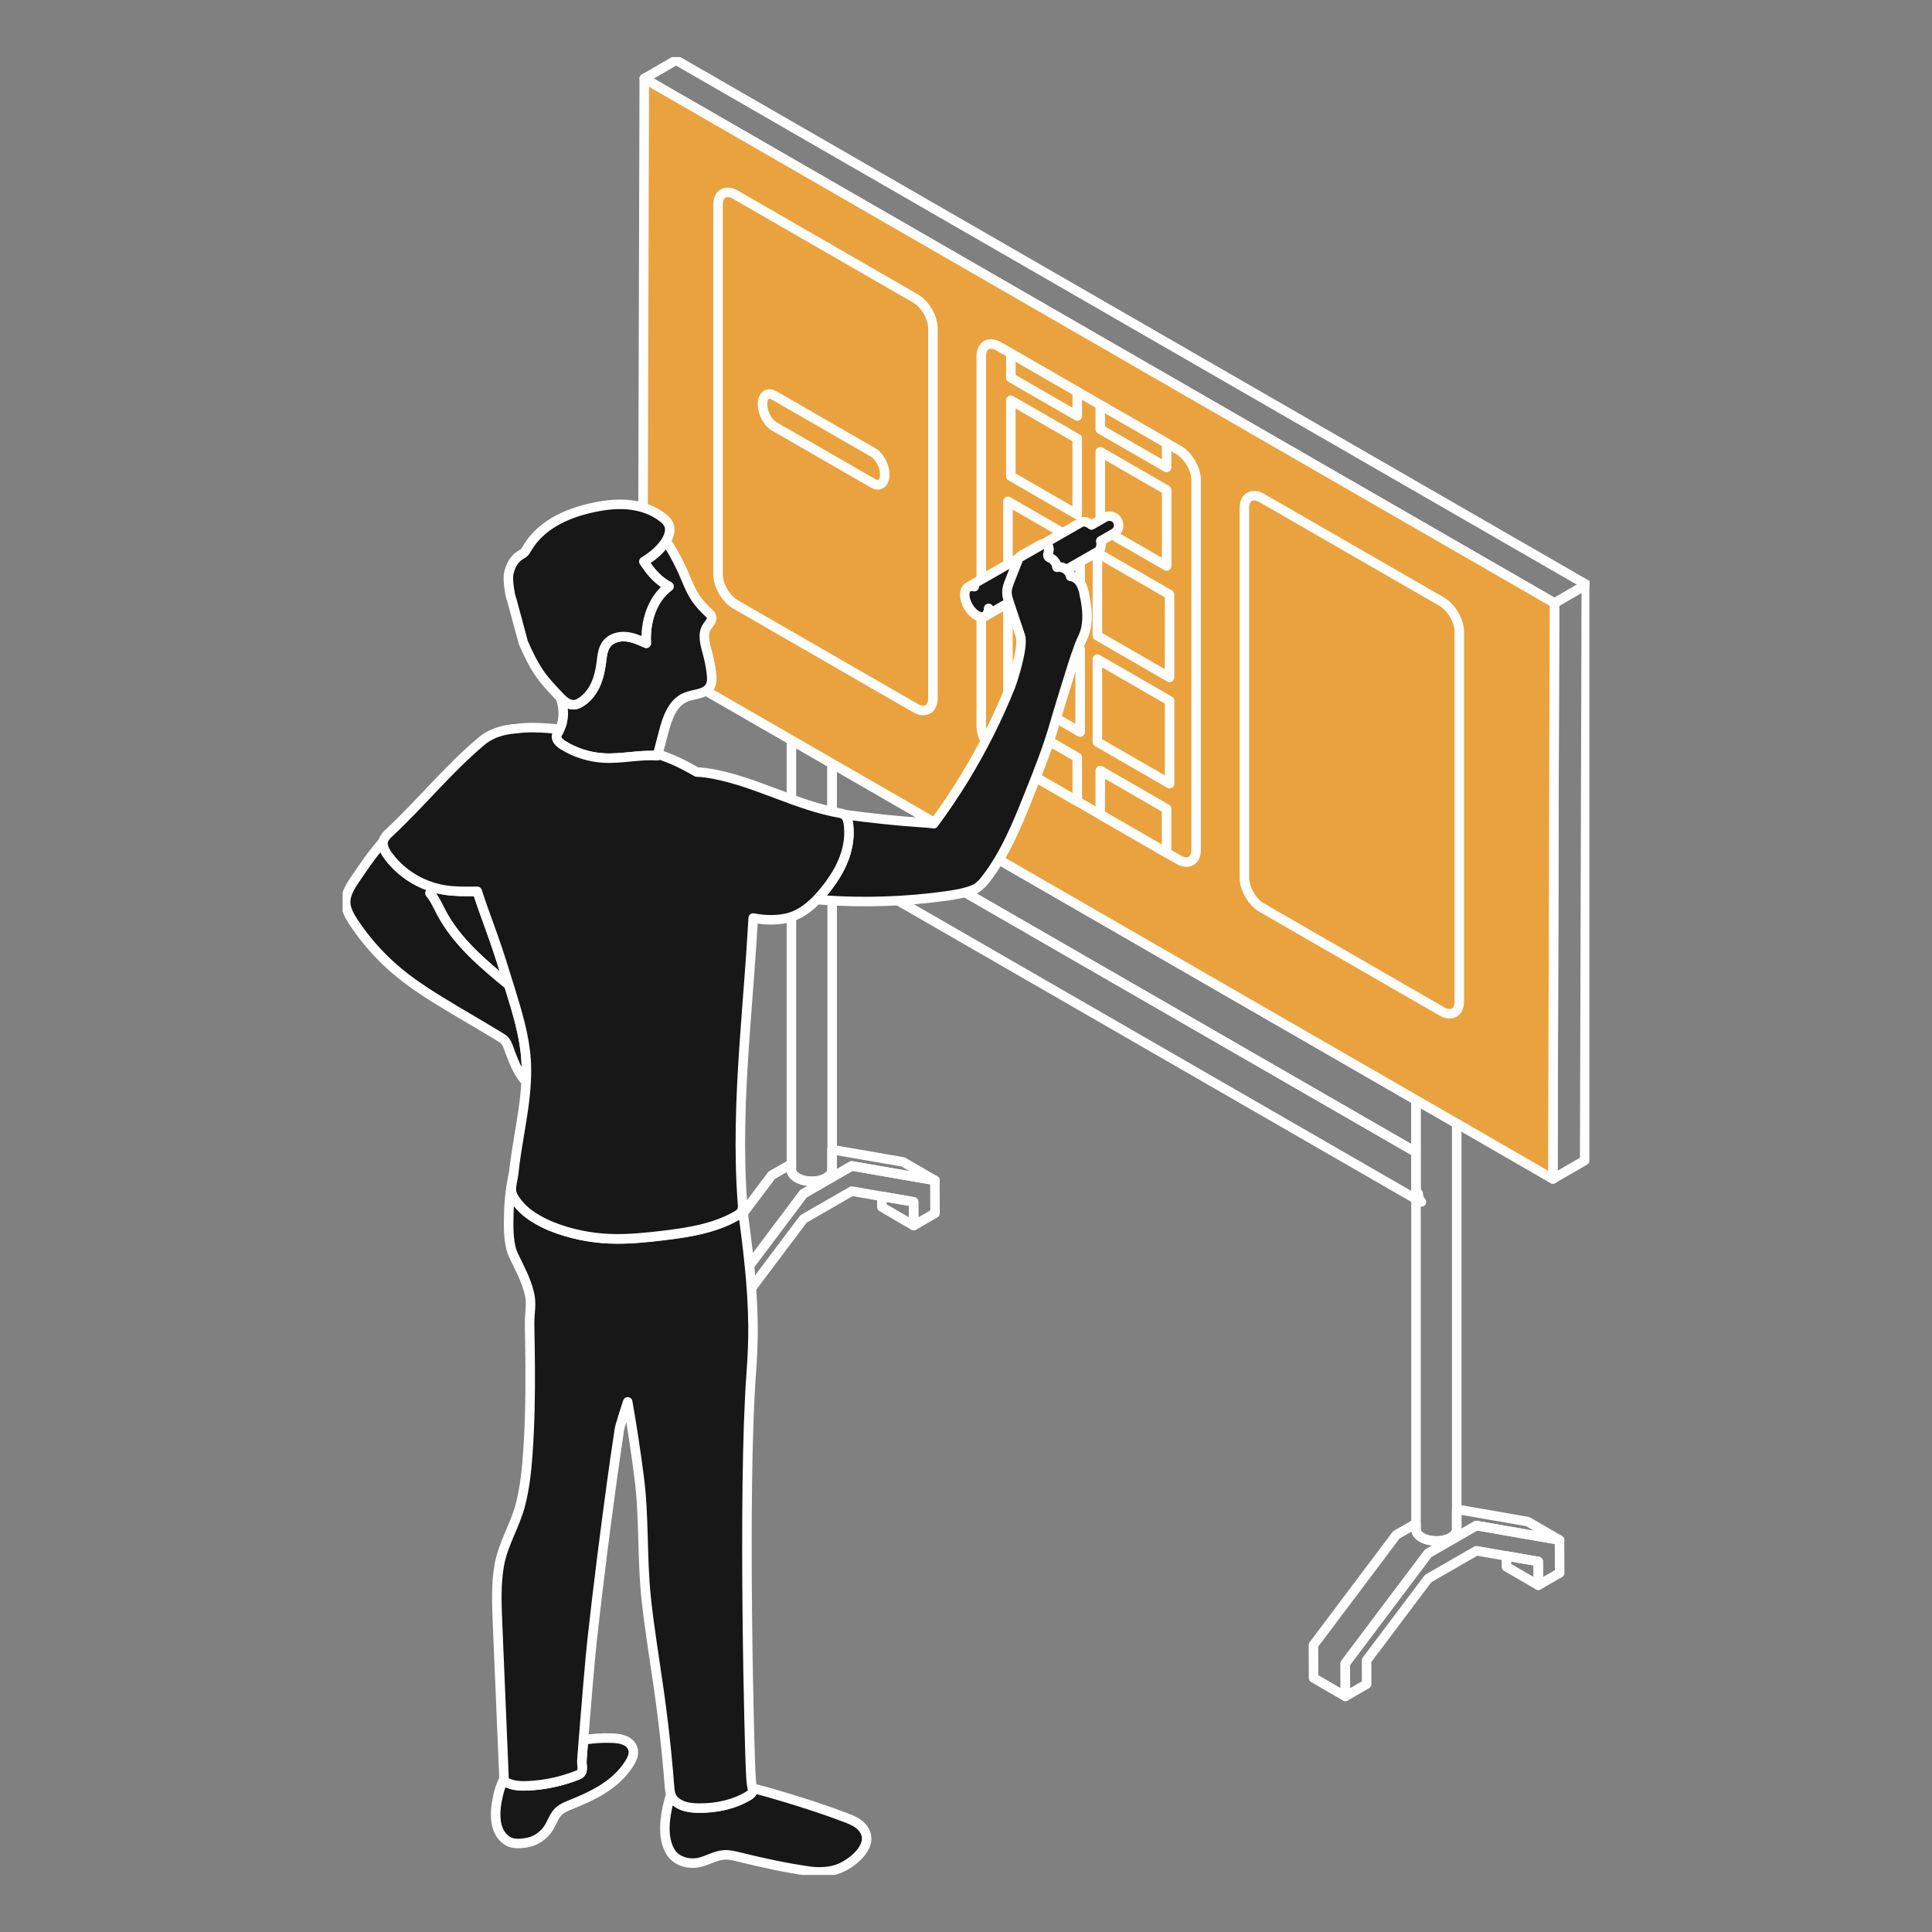 <svg width="203" height="203" viewBox="0 0 203 203" fill="none" xmlns="http://www.w3.org/2000/svg">
<rect x="0" y="0" width="203" height="203" fill="#808080" stroke="none"/>
<g clip-path="url(#clip0_810_4)">
<path d="M87.422 85.718C87.422 85.718 87.466 85.731 87.492 85.743L148.776 121.056V115.579L87.428 80.228V85.712L87.422 85.718Z" stroke="white" stroke-linecap="round" stroke-linejoin="round"/>
<path d="M92.656 125.703L92.663 126.831L96.006 128.774L95.993 126.28L92.656 125.703Z" stroke="white" stroke-linecap="round" stroke-linejoin="round"/>
<path d="M94.89 122.088L87.423 120.79V121.303V122.899C87.423 123.215 87.214 123.525 86.802 123.766C85.971 124.247 84.613 124.247 83.775 123.766C83.35 123.525 83.141 123.202 83.141 122.886V122.303L81.079 123.494L72.375 135.068L72.388 138.519L75.731 140.457L75.718 137L84.422 125.425L89.492 122.506L98.234 124.026L94.89 122.088Z" stroke="white" stroke-linecap="round" stroke-linejoin="round"/>
<path d="M98.234 124.026L89.492 122.506L84.423 125.425L75.719 137L75.725 140.457L77.971 139.165L77.965 136.67L84.429 128.072L89.504 125.153L92.658 125.704L95.995 126.28L96.007 128.775L98.247 127.476L98.234 124.026Z" stroke="white" stroke-linecap="round" stroke-linejoin="round"/>
<path d="M86.417 85.845C86.811 85.617 87.159 85.591 87.432 85.712V80.228L83.156 77.765V122.297V122.88C83.156 123.196 83.366 123.519 83.791 123.76C84.628 124.241 85.979 124.241 86.817 123.76C87.229 123.519 87.439 123.209 87.439 122.892V121.297V120.784V90.625L85.358 89.428C85.085 89.27 84.92 88.934 84.914 88.46C84.914 87.497 85.586 86.326 86.424 85.845H86.417Z" stroke="white" stroke-linecap="round" stroke-linejoin="round"/>
<path d="M87.493 85.743C87.493 85.743 87.449 85.731 87.423 85.718C87.157 85.598 86.802 85.623 86.408 85.851C85.571 86.332 84.898 87.504 84.898 88.466C84.898 88.941 85.07 89.276 85.343 89.435L87.423 90.631L148.771 125.988V121.062L87.493 85.75V85.743Z" stroke="white" stroke-linecap="round" stroke-linejoin="round"/>
<path d="M158.289 163.492V164.625L161.632 166.563L161.626 164.068L158.289 163.492Z" stroke="white" stroke-linecap="round" stroke-linejoin="round"/>
<path d="M160.523 159.877L153.056 158.578V159.091V160.687C153.056 161.004 152.847 161.314 152.434 161.554C151.603 162.036 150.246 162.036 149.408 161.554C148.983 161.314 148.774 160.991 148.774 160.674V160.085L146.712 161.276L138.008 172.85L138.021 176.308L141.364 178.245L141.351 174.788L150.055 163.213L155.124 160.294L163.867 161.814L160.523 159.877Z" stroke="white" stroke-linecap="round" stroke-linejoin="round"/>
<path d="M163.859 161.814L155.123 160.294L150.054 163.213L141.344 174.794L141.356 178.245L143.596 176.953L143.59 174.459L150.061 165.86L155.13 162.941L158.289 163.492L161.626 164.068L161.632 166.563L163.878 165.271L163.859 161.814Z" stroke="white" stroke-linecap="round" stroke-linejoin="round"/>
<path d="M149.278 126.223C149.246 126.185 149.221 126.14 149.195 126.096" stroke="white" stroke-linecap="round" stroke-linejoin="round"/>
<path d="M149.047 125.735C149.028 125.634 149.016 125.526 149.016 125.406" stroke="white" stroke-linecap="round" stroke-linejoin="round"/>
<path d="M149.134 126.014C149.108 125.957 149.089 125.894 149.07 125.83C149.089 125.894 149.102 125.963 149.134 126.014Z" stroke="white" stroke-linecap="round" stroke-linejoin="round"/>
<path d="M149.182 126.096C149.182 126.096 149.144 126.045 149.125 126.007C149.138 126.039 149.163 126.064 149.182 126.096Z" stroke="white" stroke-linecap="round" stroke-linejoin="round"/>
<path d="M149.348 126.292C149.348 126.292 149.291 126.254 149.266 126.229C149.291 126.254 149.316 126.273 149.348 126.292Z" stroke="white" stroke-linecap="round" stroke-linejoin="round"/>
<path d="M149.072 125.824C149.072 125.824 149.053 125.767 149.047 125.735C149.053 125.767 149.066 125.792 149.072 125.824Z" stroke="white" stroke-linecap="round" stroke-linejoin="round"/>
<path d="M148.781 115.579V121.056V125.982V160.085V160.674C148.781 160.991 148.991 161.314 149.416 161.554C150.253 162.036 151.604 162.036 152.442 161.554C152.854 161.314 153.064 161.003 153.064 160.687V159.091V158.578V118.048L148.788 115.585L148.781 115.579Z" stroke="white" stroke-linecap="round" stroke-linejoin="round"/>
<path d="M163.164 123.874L166.507 121.936L166.679 61.429L163.335 63.367L163.164 123.874Z" stroke="white" stroke-linecap="round" stroke-linejoin="round"/>
<path d="M166.683 61.429L71.039 6.317L67.695 8.254L163.339 63.367L166.683 61.429Z" stroke="white" stroke-linecap="round" stroke-linejoin="round"/>
<path d="M67.695 8.254L67.523 68.761L83.149 77.765L87.425 80.228L148.773 115.579L153.049 118.042L163.161 123.874L163.333 63.367L67.695 8.254Z" fill="#E9A23E" stroke="white" stroke-linecap="round" stroke-linejoin="round"/>
<path d="M151.495 106.271L132.583 95.374C131.575 94.791 130.75 93.379 130.75 92.221V53.375C130.75 52.216 131.575 51.754 132.583 52.33L151.495 63.227C152.504 63.81 153.329 65.222 153.329 66.38V105.226C153.329 106.385 152.504 106.854 151.495 106.271Z" stroke="white" stroke-linecap="round" stroke-linejoin="round"/>
<path d="M96.191 74.403L77.279 63.506C76.27 62.923 75.445 61.511 75.445 60.353V21.507C75.445 20.348 76.27 19.886 77.279 20.462L96.191 31.359C97.199 31.942 98.024 33.354 98.024 34.512V73.358C98.024 74.517 97.199 74.986 96.191 74.403Z" stroke="white" stroke-linecap="round" stroke-linejoin="round"/>
<path d="M91.746 50.791L81.335 44.795C80.663 44.409 80.117 43.364 80.117 42.465C80.117 41.566 80.663 41.154 81.335 41.547L91.746 47.543C92.418 47.929 92.964 48.974 92.964 49.873C92.964 50.773 92.418 51.184 91.746 50.791Z" stroke="white" stroke-linecap="round" stroke-linejoin="round"/>
<path d="M123.847 90.334L104.935 79.437C103.926 78.854 103.102 77.442 103.102 76.284V37.438C103.102 36.279 103.926 35.817 104.935 36.393L123.847 47.29C124.856 47.873 125.68 49.285 125.68 50.443V89.289C125.68 90.448 124.856 90.916 123.847 90.334Z" stroke="white" stroke-linecap="round" stroke-linejoin="round"/>
<path d="M113.183 54.059L106.211 50.038V42.054L113.183 46.074V54.059Z" stroke="white" stroke-linecap="round" stroke-linejoin="round"/>
<path d="M122.582 59.472L115.609 55.452V47.467L122.582 51.488V59.472Z" stroke="white" stroke-linecap="round" stroke-linejoin="round"/>
<path d="M113.494 65.754L105.906 61.378V52.678L113.494 57.054V65.747V65.754Z" stroke="white" stroke-linecap="round" stroke-linejoin="round"/>
<path d="M122.892 71.174L115.305 66.799V58.099L122.892 62.474V71.174Z" stroke="white" stroke-linecap="round" stroke-linejoin="round"/>
<path d="M113.494 76.923L105.906 72.548V63.848L113.494 68.223V76.923Z" stroke="white" stroke-linecap="round" stroke-linejoin="round"/>
<path d="M122.892 82.337L115.305 77.961V69.261L122.892 73.637V82.337Z" stroke="white" stroke-linecap="round" stroke-linejoin="round"/>
<path d="M113.189 79.576V84.192L106.211 80.171V75.555L113.189 79.576Z" stroke="white" stroke-linecap="round" stroke-linejoin="round"/>
<path d="M122.575 84.984V89.606L115.609 85.585V80.969L122.575 84.984Z" stroke="white" stroke-linecap="round" stroke-linejoin="round"/>
<path d="M113.189 41.154V43.706L106.211 39.685V37.134L113.189 41.154Z" stroke="white" stroke-linecap="round" stroke-linejoin="round"/>
<path d="M122.575 46.562V49.114L115.609 45.099V42.547L122.575 46.562Z" stroke="white" stroke-linecap="round" stroke-linejoin="round"/>
<path d="M103.659 64.614C103.659 64.614 103.621 64.646 103.602 64.665C103.621 64.646 103.646 64.633 103.659 64.614Z" fill="#171717" stroke="white" stroke-linecap="round" stroke-linejoin="round"/>
<path d="M101.922 61.6C101.966 61.593 102.011 61.593 102.055 61.593C102.011 61.593 101.96 61.593 101.922 61.6Z" fill="#171717" stroke="white" stroke-linecap="round" stroke-linejoin="round"/>
<path d="M102.141 61.587C102.191 61.587 102.248 61.606 102.306 61.625C102.248 61.613 102.191 61.594 102.141 61.587Z" fill="#171717" stroke="white" stroke-linecap="round" stroke-linejoin="round"/>
<path d="M103.847 64.202C103.847 64.202 103.834 64.247 103.828 64.266C103.828 64.24 103.841 64.228 103.847 64.202Z" fill="#171717" stroke="white" stroke-linecap="round" stroke-linejoin="round"/>
<path d="M102.375 61.638C102.457 61.663 102.54 61.701 102.629 61.752" stroke="white" stroke-linecap="round" stroke-linejoin="round"/>
<path d="M103.779 64.436C103.779 64.436 103.747 64.481 103.734 64.5C103.747 64.475 103.766 64.462 103.779 64.436Z" fill="#171717" stroke="white" stroke-linecap="round" stroke-linejoin="round"/>
<path d="M46.651 93.506C46.353 93.455 46.055 93.386 45.763 93.31C45.567 93.487 45.37 93.664 45.18 93.842C45.256 93.93 45.332 94.025 45.402 94.12C45.789 94.671 46.062 95.292 46.372 95.887C48.009 98.983 50.763 101.282 53.484 103.517C52.97 101.851 52.456 100.193 51.879 98.553C51.308 96.919 50.68 95.304 50.16 93.658C50.052 93.658 49.944 93.664 49.836 93.664C48.77 93.671 47.705 93.683 46.658 93.506H46.651Z" fill="#171717" stroke="white" stroke-linecap="round" stroke-linejoin="round"/>
<path d="M55.279 111.305C55.102 108.785 54.353 106.347 53.605 103.935C53.56 103.795 53.516 103.656 53.478 103.523C50.756 101.288 48.009 98.983 46.366 95.893C46.049 95.298 45.776 94.677 45.395 94.127C45.325 94.032 45.249 93.937 45.173 93.848C45.37 93.671 45.567 93.493 45.757 93.316C43.968 92.829 42.331 91.79 41.138 90.372C40.713 89.865 40.117 89.106 40.269 88.415C40.218 88.472 40.161 88.536 40.117 88.593C39.305 89.53 38.575 90.537 37.884 91.562C37.345 92.36 36.71 93.145 36.425 94.076C36.095 95.14 36.602 96.064 37.173 96.925C37.998 98.173 38.943 99.344 39.984 100.414C40.58 101.028 41.208 101.611 41.868 102.155C43.72 103.688 45.795 104.935 47.857 106.176C48.834 106.759 52.767 109.051 52.951 109.234C53.319 109.602 53.459 110.178 53.636 110.646C53.992 111.564 54.353 112.495 54.956 113.28C55.057 113.413 55.172 113.54 55.292 113.66C55.33 112.882 55.337 112.096 55.279 111.311V111.305Z" fill="#171717" stroke="white" stroke-linecap="round" stroke-linejoin="round"/>
<path d="M60.731 186.489C59.081 187.154 57.318 187.54 55.541 187.629C54.793 187.667 54.006 187.648 53.315 187.325C53.074 187.211 52.991 187.084 52.959 186.913C52.756 187.325 52.579 187.743 52.458 188.186C52.306 188.75 52.16 189.408 52.103 190.079C52.002 191.295 52.185 192.542 53.131 193.296C53.822 193.853 54.818 193.739 55.624 193.549C56.354 193.378 57.026 192.891 57.483 192.302C57.914 191.751 58.098 191.023 58.555 190.478C58.929 190.029 59.507 189.807 60.046 189.585C62.209 188.724 64.404 187.648 65.787 185.78C66.295 185.09 66.923 184.159 66.269 183.323C66.085 183.089 65.819 182.937 65.546 182.836C65.109 182.677 64.639 182.639 64.176 182.627C63.212 182.595 62.254 182.671 61.302 182.823C61.207 184.045 61.143 184.9 61.137 185.026C61.118 185.603 61.378 186.223 60.731 186.489Z" fill="#171717" stroke="white" stroke-linecap="round" stroke-linejoin="round"/>
<path d="M78.661 188.655C77.094 189.604 75.223 189.984 73.389 189.965C72.673 189.959 71.892 189.864 71.27 189.484C70.833 189.212 70.604 188.933 70.484 188.572C70.395 188.832 70.325 189.085 70.262 189.319C70.065 190.092 69.888 190.997 69.862 191.903C69.837 192.872 69.983 193.84 70.465 194.606C71.061 195.556 72.336 195.93 73.434 195.696C74.335 195.499 75.159 194.961 76.079 194.898C76.625 194.86 77.171 194.999 77.704 195.132C80.127 195.734 82.576 196.265 85.05 196.614C85.951 196.74 86.947 196.715 87.829 196.455C89.504 195.949 92.282 193.695 90.468 191.877C90.043 191.453 89.472 191.219 88.914 191.004C86.845 190.206 84.733 189.528 82.614 188.883C81.427 188.522 80.235 188.18 79.029 187.882C79.093 188.224 79.055 188.414 78.649 188.661L78.661 188.655Z" fill="#171717" stroke="white" stroke-linecap="round" stroke-linejoin="round"/>
<path d="M79.023 187.762C78.915 187.255 78.915 186.717 78.877 186.198C78.769 184.754 78.008 156.723 78.94 144.212C79.061 142.559 79.137 140.9 79.118 139.241C79.08 135.151 78.566 131.06 78.02 126.989C77.963 127.369 77.709 127.584 77.297 127.812C74.975 129.11 72.272 129.522 69.633 129.838C68.777 129.94 67.927 130.035 67.064 130.098C66.043 130.174 65.021 130.212 64 130.168C61.963 130.073 59.94 129.655 58.043 128.914C57.535 128.718 57.034 128.471 56.552 128.198C55.847 127.799 55.188 127.331 54.655 126.729C54.274 126.299 53.773 125.678 53.735 125.083C53.703 124.538 53.932 123.861 53.982 123.304C53.982 123.278 53.989 123.259 53.989 123.234C53.684 124.57 53.507 125.938 53.468 127.312C53.437 128.578 53.367 130.243 53.798 131.51C53.849 131.649 53.9 131.782 53.963 131.915C54.579 133.213 55.251 134.41 55.606 135.835C55.905 137.006 55.632 137.899 55.645 139.064C55.663 140.564 55.702 142.071 55.708 143.572C55.727 146.624 55.676 149.676 55.461 152.722C55.334 154.52 55.137 156.324 54.693 158.072C54.128 160.294 52.84 162.226 52.453 164.492C52.111 166.481 52.193 168.513 52.276 170.533C52.479 175.383 52.682 180.233 52.885 185.084C52.904 185.52 52.923 185.964 52.942 186.401C52.948 186.616 52.942 186.781 52.961 186.92C52.993 187.084 53.075 187.217 53.316 187.331C54.008 187.654 54.794 187.673 55.543 187.635C57.319 187.547 59.083 187.16 60.733 186.496C61.38 186.236 61.126 185.615 61.139 185.033C61.139 184.9 61.208 184.045 61.303 182.829C61.551 179.701 62.008 174.18 62.223 172.243C62.541 169.355 62.889 166.468 63.251 163.581C63.575 161.029 63.905 158.483 64.254 155.938C64.482 154.26 64.717 152.582 64.977 150.911C65.034 150.55 65.066 150.176 65.167 149.828C65.408 148.979 65.681 148.137 65.954 147.301C66.417 149.936 66.817 152.582 67.159 155.235C67.698 159.433 67.451 163.65 67.889 167.861C68.231 171.128 68.783 174.364 69.24 177.618C69.557 179.86 69.83 182.108 70.052 184.362C70.166 185.501 70.261 186.641 70.35 187.787C70.376 188.098 70.414 188.357 70.49 188.591C70.61 188.952 70.839 189.231 71.276 189.503C71.898 189.889 72.678 189.978 73.395 189.984C75.229 190.003 77.1 189.623 78.667 188.674C79.073 188.427 79.112 188.237 79.048 187.895C79.042 187.857 79.042 187.825 79.029 187.787L79.023 187.762Z" fill="#171717" stroke="white" stroke-linecap="round" stroke-linejoin="round"/>
<path d="M74.755 70.768C74.672 70.047 74.533 69.337 74.342 68.641C74.089 67.71 73.759 66.64 74.292 65.836C74.507 65.513 74.869 65.19 74.767 64.817C74.723 64.639 74.583 64.506 74.45 64.386C73.968 63.93 73.505 63.449 73.131 62.904C72.452 61.916 72.09 60.752 71.57 59.669C71.12 58.732 70.593 57.731 69.978 56.845C69.939 56.902 69.908 56.965 69.863 57.022C69.292 57.845 68.506 58.485 67.643 59.01C67.725 59.13 67.808 59.245 67.884 59.358C68.518 60.296 69.267 61.087 70.282 61.619C68.48 62.949 67.77 65.361 67.897 67.59C67.212 67.28 66.514 66.969 65.771 66.9C65.023 66.83 64.211 67.052 63.748 67.634C63.323 68.166 63.266 68.894 63.177 69.565C63.069 70.414 62.891 71.269 62.517 72.041C62.143 72.814 61.565 73.51 60.804 73.903C60.049 74.295 59.415 73.833 58.901 73.32C59.275 74.447 59.319 75.631 58.799 76.644C58.755 76.733 58.723 76.822 58.672 76.904C58.602 77.018 58.52 77.126 58.488 77.259C58.374 77.689 58.78 78.069 59.161 78.303C60.442 79.095 61.927 79.563 63.437 79.652C65.315 79.76 67.199 79.278 69.077 79.411C69.089 79.354 69.108 79.297 69.121 79.24C69.318 78.487 69.514 77.734 69.711 76.98C70.092 75.505 70.644 73.833 72.052 73.257C72.928 72.896 74.101 72.966 74.59 72.155C74.831 71.75 74.805 71.25 74.755 70.781V70.768Z" fill="#171717" stroke="white" stroke-linecap="round" stroke-linejoin="round"/>
<path d="M53.914 62.36C54.01 61.676 54.194 61.011 54.46 60.372C53.959 60.967 53.711 61.752 53.68 62.531C53.68 62.594 53.68 62.657 53.686 62.714C53.73 62.575 53.807 62.461 53.914 62.36Z" fill="#171717" stroke="white" stroke-linecap="round" stroke-linejoin="round"/>
<path d="M67.891 59.352C67.814 59.238 67.732 59.124 67.649 59.004C68.512 58.478 69.299 57.839 69.87 57.016C69.908 56.959 69.946 56.902 69.984 56.838C70.308 56.306 70.517 55.654 70.257 55.097C70.13 54.819 69.902 54.597 69.66 54.407C68.607 53.565 67.269 53.134 65.924 53.02C64.579 52.913 63.227 53.109 61.914 53.419C59.326 54.033 56.769 55.249 55.38 57.623C55.291 57.769 55.209 57.927 55.088 58.048C54.955 58.174 54.79 58.257 54.638 58.352C53.984 58.763 53.616 59.504 53.458 60.239C53.293 60.992 53.648 62.676 53.673 62.752C53.673 62.74 53.686 62.727 53.686 62.721C53.686 62.657 54.961 67.451 54.986 67.514C55.456 68.603 55.976 69.686 56.636 70.673C57.175 71.478 57.841 72.18 58.501 72.889C58.628 73.029 58.768 73.174 58.913 73.32C59.434 73.839 60.068 74.295 60.817 73.903C61.578 73.51 62.155 72.814 62.53 72.041C62.904 71.269 63.082 70.414 63.19 69.565C63.278 68.888 63.335 68.166 63.761 67.634C64.224 67.045 65.042 66.83 65.784 66.9C66.533 66.969 67.231 67.279 67.909 67.59C67.783 65.361 68.493 62.949 70.295 61.619C69.28 61.087 68.531 60.295 67.897 59.358L67.891 59.352Z" fill="#171717" stroke="white" stroke-linecap="round" stroke-linejoin="round"/>
<path d="M117.41 54.711C117.143 54.249 116.547 54.09 116.084 54.356L114.688 55.16C114.612 55.097 114.53 55.04 114.441 54.989C114.098 54.793 113.787 54.774 113.559 54.901L109.695 57.111C109.727 57.111 109.765 57.092 109.797 57.098C110 57.13 110.146 57.32 110.19 57.522C110.235 57.725 110.19 57.928 110.139 58.13C110.108 58.25 110.082 58.383 110.146 58.485C110.196 58.567 110.298 58.605 110.387 58.643C110.755 58.82 111.021 59.2 111.066 59.605C111.408 59.529 111.776 59.637 112.049 59.852L115.323 57.978C115.551 57.845 115.697 57.56 115.697 57.161C115.697 57.054 115.684 56.946 115.665 56.832L117.055 56.034C117.518 55.768 117.676 55.173 117.41 54.711Z" fill="#171717" stroke="white" stroke-linecap="round" stroke-linejoin="round"/>
<path d="M101.843 61.632C101.558 61.733 101.367 62.031 101.367 62.486C101.367 63.291 101.932 64.259 102.623 64.658C102.966 64.855 103.283 64.874 103.512 64.741C103.543 64.722 103.575 64.69 103.607 64.665C103.575 64.69 103.55 64.722 103.518 64.741L106.049 63.291V63.278C105.935 62.936 105.821 62.594 105.821 62.233C105.821 61.803 105.979 61.397 106.138 60.998C106.423 60.277 106.709 59.555 106.988 58.833C107.02 58.757 107.052 58.687 107.09 58.611L101.754 61.663C101.754 61.663 101.824 61.638 101.856 61.625L101.843 61.632Z" fill="#171717" stroke="white" stroke-linecap="round" stroke-linejoin="round"/>
<path d="M102.055 61.593C102.055 61.593 102.105 61.593 102.131 61.593C102.105 61.593 102.08 61.593 102.055 61.593Z" fill="#171717" stroke="white" stroke-linecap="round" stroke-linejoin="round"/>
<path d="M103.877 63.924C103.877 64.025 103.871 64.12 103.852 64.202" stroke="white" stroke-linecap="round" stroke-linejoin="round"/>
<path d="M102.305 61.625C102.305 61.625 102.349 61.632 102.374 61.638C102.349 61.632 102.33 61.632 102.305 61.625Z" fill="#171717" stroke="white" stroke-linecap="round" stroke-linejoin="round"/>
<path d="M101.836 61.632C101.836 61.632 101.887 61.606 101.918 61.6C101.887 61.6 101.868 61.619 101.836 61.632Z" fill="#171717" stroke="white" stroke-linecap="round" stroke-linejoin="round"/>
<path d="M103.506 64.74C103.538 64.722 103.57 64.69 103.595 64.665C103.563 64.69 103.538 64.722 103.5 64.74H103.506Z" fill="#171717" stroke="white" stroke-linecap="round" stroke-linejoin="round"/>
<path d="M103.832 64.266C103.819 64.323 103.8 64.38 103.781 64.43C103.807 64.38 103.819 64.323 103.832 64.266Z" fill="#171717" stroke="white" stroke-linecap="round" stroke-linejoin="round"/>
<path d="M103.74 64.5C103.715 64.538 103.696 64.582 103.664 64.614" stroke="white" stroke-linecap="round" stroke-linejoin="round"/>
<path d="M109.322 57.244C108.701 57.592 108.073 57.934 107.451 58.282C107.349 58.339 107.242 58.396 107.159 58.485C107.121 58.523 107.096 58.567 107.07 58.618L109.69 57.117C109.564 57.13 109.437 57.18 109.322 57.244Z" fill="#171717" stroke="white" stroke-linecap="round" stroke-linejoin="round"/>
<path d="M113.934 62.385C113.839 61.98 113.725 61.575 113.496 61.226C113.268 60.878 112.906 60.599 112.494 60.561C112.443 60.276 112.272 60.029 112.044 59.852C111.764 59.637 111.403 59.529 111.06 59.605C111.016 59.2 110.749 58.82 110.381 58.643C110.293 58.599 110.197 58.567 110.14 58.485C110.077 58.383 110.102 58.25 110.134 58.13C110.185 57.934 110.229 57.725 110.185 57.522C110.14 57.319 109.994 57.13 109.791 57.098C109.753 57.098 109.722 57.104 109.69 57.111L107.07 58.611C107.032 58.681 107 58.757 106.968 58.833C106.683 59.555 106.397 60.276 106.118 60.998C105.96 61.397 105.801 61.809 105.801 62.233C105.801 62.594 105.915 62.936 106.029 63.278V63.29C106.239 63.911 106.442 64.525 106.651 65.146C106.835 65.697 107.019 66.247 107.209 66.805C107.577 67.906 106.442 71.459 106.15 72.18C104.818 75.492 103.206 78.689 101.347 81.741C100.345 83.388 99.26 84.99 98.112 86.547C97.737 86.49 97.357 86.465 96.976 86.44C94.172 86.256 91.374 85.952 88.589 85.566C89.116 85.87 89.148 86.611 89.179 87.231C89.224 88.073 89.078 88.941 88.837 89.732C88.462 90.954 87.803 92.062 87.041 93.088C86.68 93.576 86.28 94.063 85.836 94.519C86.014 94.532 86.191 94.551 86.369 94.563C90.708 94.88 95.086 94.741 99.4 94.145C100.383 94.006 101.373 93.848 102.293 93.474C102.54 93.373 102.781 93.234 102.959 93.044C103.181 92.867 103.377 92.645 103.549 92.417C105.655 89.707 106.949 86.471 108.218 83.28C109.176 80.868 110.134 78.455 110.838 75.96C111.238 74.549 112.932 69.097 113.027 68.875C113.236 68.407 113.344 67.887 113.566 67.431C113.788 66.969 113.998 66.532 114.099 66.019C114.346 64.823 114.188 63.569 113.909 62.391L113.934 62.385Z" fill="#171717" stroke="white" stroke-linecap="round" stroke-linejoin="round"/>
<path d="M88.602 85.566C88.507 85.509 88.399 85.465 88.26 85.439C87.169 85.249 86.09 84.958 85.031 84.623C82.614 83.856 80.285 82.837 77.868 82.077C76.675 81.704 75.464 81.387 74.22 81.21C73.884 81.159 73.548 81.127 73.218 81.121C72.577 80.76 71.936 80.406 71.27 80.089C70.572 79.76 69.849 79.487 69.12 79.234C69.107 79.291 69.088 79.348 69.075 79.405C67.197 79.272 65.32 79.747 63.435 79.646C61.925 79.563 60.447 79.095 59.159 78.297C58.779 78.063 58.373 77.683 58.487 77.252C58.519 77.126 58.601 77.012 58.671 76.898C58.722 76.815 58.753 76.727 58.798 76.638C58.442 76.594 58.087 76.556 57.732 76.53C56.584 76.442 55.404 76.397 54.306 76.556C52.999 76.638 51.718 76.974 50.69 77.803C50.588 77.885 50.487 77.968 50.385 78.056C47.017 80.925 44.219 84.382 40.996 87.402C40.755 87.624 40.508 87.852 40.355 88.143C40.311 88.225 40.285 88.314 40.267 88.403C40.114 89.093 40.711 89.846 41.136 90.359C42.328 91.778 43.965 92.816 45.754 93.303C46.046 93.386 46.344 93.455 46.642 93.5C47.689 93.677 48.761 93.664 49.821 93.658C49.929 93.658 50.036 93.658 50.144 93.652C50.664 95.298 51.293 96.913 51.864 98.546C52.441 100.186 52.955 101.851 53.469 103.51C53.513 103.65 53.557 103.789 53.596 103.922C54.338 106.334 55.093 108.772 55.27 111.292C55.328 112.077 55.321 112.862 55.283 113.641C55.188 115.535 54.864 117.421 54.553 119.289C54.338 120.594 54.116 121.898 53.983 123.215C53.983 123.24 53.976 123.259 53.976 123.285C53.919 123.842 53.697 124.519 53.729 125.064C53.761 125.659 54.268 126.28 54.649 126.71C55.181 127.312 55.841 127.787 56.545 128.179C57.028 128.451 57.529 128.692 58.036 128.895C59.933 129.642 61.957 130.06 63.993 130.148C65.015 130.193 66.036 130.155 67.058 130.079C67.914 130.015 68.771 129.92 69.627 129.819C72.266 129.503 74.969 129.091 77.291 127.793C77.703 127.565 77.957 127.35 78.014 126.97C78.027 126.881 78.04 126.793 78.033 126.685C77.589 121.062 77.817 115.414 78.198 109.792C78.503 105.347 78.896 100.908 79.143 96.457C79.175 96.457 79.207 96.476 79.239 96.482C80.355 96.678 81.51 96.723 82.62 96.482C83.889 96.21 84.955 95.431 85.855 94.494C86.293 94.038 86.693 93.55 87.061 93.063C87.822 92.037 88.482 90.923 88.856 89.707C89.097 88.922 89.237 88.054 89.199 87.206C89.167 86.579 89.135 85.844 88.609 85.541L88.602 85.566Z" fill="#171717" stroke="white" stroke-linecap="round" stroke-linejoin="round"/>
</g>
<defs>
<clipPath id="clip0_810_4">
<rect width="131" height="191" fill="white" transform="translate(36 6)"/>
</clipPath>
</defs>
</svg>

